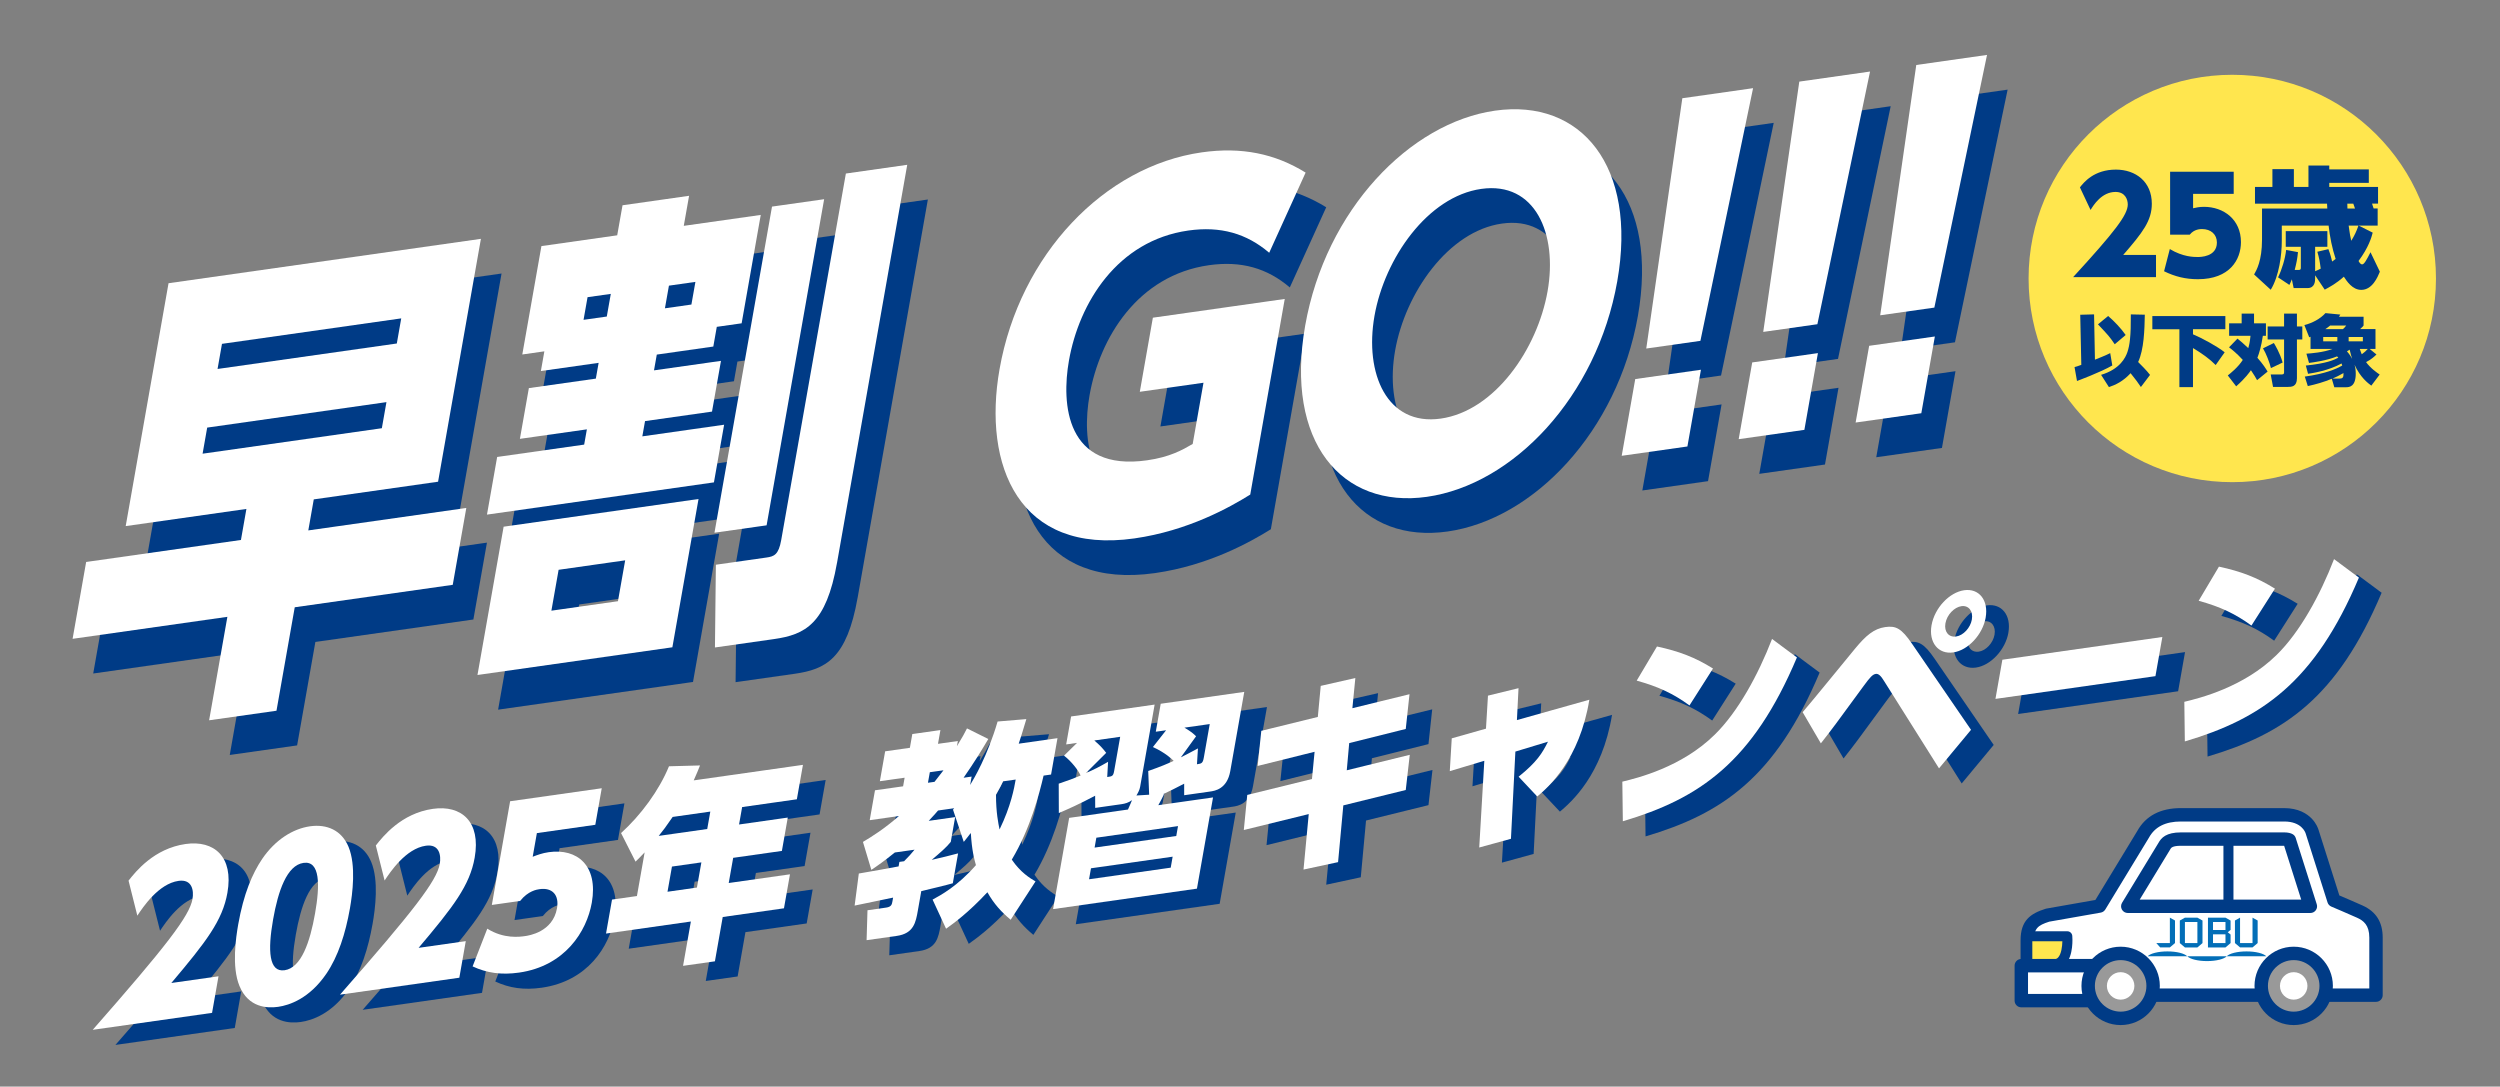 <svg xmlns="http://www.w3.org/2000/svg" id="_3" data-name="3" viewBox="0 0 842.09 366.01"><rect x="0" y="0" width="842.09" height="366.01" fill="#808080" stroke="none"/><defs><style>      .cls-1 {        fill: #003b86;      }      .cls-2 {        fill: #fff;      }      .cls-3 {        fill: #ffe64e;      }      .cls-4 {        fill: #999;      }      .cls-5 {        fill: #036eb7;      }    </style></defs><g><path class="cls-1" d="M159.45,208.67l-53.22,7.56-6.15,34.85-22.69,3.22,6.15-34.85-52.14,7.41,4.57-25.89,52.14-7.41,1.84-10.45-40.66,5.78,14.43-81.81,105.22-14.95-14.43,81.81-41.87,5.95-1.84,10.45,53.22-7.56-4.57,25.89ZM137.12,147.13l-60.38,8.58-1.55,8.79,60.38-8.58,1.55-8.79ZM142.1,118.92l-60.38,8.58-1.49,8.46,60.38-8.58,1.49-8.46Z"></path><path class="cls-1" d="M242.24,179.76l-8.81,49.95-65.65,9.33,8.81-49.95,65.65-9.33ZM247.22,128.42l-19.04,2.71-.94,5.31,22.56-3.2-3.02,17.09-22.56,3.2-.91,5.14,27.55-3.92-3.43,19.42-76.45,10.86,3.43-19.42,29.31-4.16.91-5.14-22.56,3.2,3.02-17.09,22.56-3.2.94-5.31-19.45,2.76,1.17-6.64-7.43,1.06,6.44-36.51,25.53-3.63,1.79-10.12,22.42-3.19-1.79,10.12,25.93-3.68-6.44,36.51-8.37,1.19-1.17,6.64ZM217.52,200.42l-22.42,3.19-2.43,13.77,22.42-3.19,2.43-13.77ZM212.68,110.67l-7.83,1.11-1.35,7.63,7.83-1.11,1.35-7.63ZM239.84,114.26l1.35-7.63-8.92,1.27-1.35,7.63,8.92-1.27ZM284.55,78.79l-19.38,109.85-17.56,2.49,19.38-109.85,17.56-2.49ZM288.88,201.29c-3.63,20.58-10.72,24.17-21.25,25.67l-19.86,2.82.31-27.87,17.02-2.42c2.57-.36,4.11-.91,4.99-5.89l21.78-123.46,20.67-2.94-23.65,134.08Z"></path><path class="cls-1" d="M434.43,96.8c-7.59-6.48-16.37-9.01-27.22-7.47-23.98,3.41-36.79,24.42-40.21,43.8-2.57,14.57-1.08,37.49,26.31,33.6,7.7-1.09,11.94-3.51,15.37-5.51l3.64-20.62-21.45,3.05,4.4-24.96,44.42-6.31-11.62,65.89c-6.91,4.31-20.98,12.2-39.02,14.77-38.87,5.52-51.17-24.47-45.42-57.03,6.81-38.61,35.31-68.35,68.12-73.01,13.38-1.9,24.65.43,34.97,6.82l-12.26,26.99Z"></path><path class="cls-1" d="M510.54,48.95c29.02-4.12,48,18.73,41.16,57.49-6.87,38.92-35.09,68.47-64.11,72.59-28.65,4.07-47.93-18.43-41.01-57.66,6.89-39.07,35.31-68.35,63.96-72.42ZM492.24,152.68c18.17-2.58,32.54-23.37,35.99-42.9,3.42-19.38-4.17-37.05-22.34-34.47-18.05,2.56-32.54,23.37-35.96,42.75-3.45,19.54,4.27,37.18,22.31,34.62Z"></path><path class="cls-1" d="M557.76,139.36l22.13-3.14-4.56,25.85-22.13,3.14,4.56-25.85ZM597.45,41.38l-17.74,85.11-18.24,2.59,12.15-84.31,23.83-3.39Z"></path><path class="cls-1" d="M597.15,133.76l22.13-3.14-4.56,25.85-22.13,3.14,4.56-25.85ZM636.85,35.78l-17.74,85.11-18.24,2.59,12.15-84.31,23.83-3.39Z"></path><path class="cls-1" d="M636.55,128.17l22.13-3.14-4.56,25.85-22.13,3.14,4.56-25.85ZM676.24,30.19l-17.74,85.11-18.24,2.59,12.15-84.31,23.83-3.39Z"></path></g><circle class="cls-3" cx="751.91" cy="93.8" r="68.61"></circle><g><path class="cls-1" d="M726.22,85.86v7.48h-27.91c14.11-15.4,18.4-20.99,18.4-24.47,0-1.72-.92-4.22-4.12-4.22-4.69,0-7.45,4.49-8.41,6.07l-3.59-7.61c1.31-1.67,4.73-5.98,12.13-5.98,6.66,0,12.09,4.09,12.09,11.49,0,5.68-3.02,9.64-9.64,17.25h11.04Z"></path><path class="cls-1" d="M752.38,65.31h-13.67v4.84c.96-.22,2.1-.48,3.68-.48,6.61,0,12.44,4.27,12.44,11.88,0,5.9-3.77,12.5-14.5,12.5-4.16,0-7.71-.88-11.39-2.68l1.93-7.48c4.42,2.68,8.15,2.68,9.38,2.68.83,0,6.48,0,6.48-4.88,0-2.73-2.02-4.53-4.99-4.53-.57,0-2.67,0-4.16,1.89h-6.61v-21.21h21.42v7.48Z"></path><path class="cls-1" d="M768.59,76v5.19c0,4.58-.88,11.75-3.72,16.41l-5.61-5.15c.83-1.45,2.67-4.62,2.67-11.75v-10.47h21.99c0-.26-.09-1.41-.09-1.63h-24.27v-5.63h5.87v-5.99h7.23v5.99h4.91v-7.22h7.01v1.32h13.32v4.53h-13.32v1.36h16.43v5.63h-2.02c.18.53.35,1.01.53,1.63h1.36v5.76h-6.4l4.73,2.38c-.39,1.54-1.36,4.97-4.77,9.55.26.44.61,1.14,1.23,1.14.66,0,1.45-1.45,2.8-4.09l3.15,6.56c-.74,1.8-2.54,6.12-6.26,6.12-3.02,0-4.91-2.99-5.87-4.44-2.54,2.29-4.86,3.52-6.44,4.36l-3.24-4.84v1.14c0,.66,0,3.17-2.54,3.17h-4.69l-.61-2.95c-.39,1.01-.53,1.28-.83,1.89l-3.81-2.55c1.27-2.6,2.41-6.29,2.72-9.24l3.99.75c-.22,2.29-.53,3.74-1.1,5.99h1.27c.53,0,.79-.09.79-.66v-7.13h-5.08v-5.28h14.02v5.28h-4.12v8.23c1.05-.44,1.4-.62,1.88-.88-.31-2.38-.53-3.65-1.14-5.68l3.72-.88c.26.66.66,1.63,1.27,4.18.7-.48.92-.7,1.18-.88-1.18-3.56-1.97-7.48-2.37-11.22h-15.77ZM793.25,70.24c-.18-.48-.39-1.19-.57-1.63h-2.02c0,.44.04,1.1.04,1.63h2.54ZM791.11,76c.35,2.68.61,4.05.88,5.11,1.1-1.8,1.8-3.3,2.41-5.11h-3.29Z"></path><path class="cls-1" d="M698.78,123.65c.65-.18,1.11-.31,2.28-.75l-.36-16.88,4.66-.13.29,15.26c1.11-.44,3.7-1.46,5.15-2.21l.7,4.16c-3.99,2.31-11.81,5.2-11.89,5.23l-.83-4.68ZM710.1,106.44c1.97,1.66,4.43,4.26,5.9,6.4l-3.68,3.12c-1.79-2.63-2.18-3.04-5.65-6.71l3.42-2.81ZM722.45,106c-.1,5.04-.26,11.67-2.25,15.94.91.91,2.82,2.78,4.01,4.34l-3.08,4.08c-.93-1.38-1.86-2.7-3.47-4.65-2.59,2.81-5.13,3.95-7.3,4.68l-2.64-4.13c6.34-1.9,8.23-5.77,8.88-7.7.75-2.29,1.19-5.2,1.14-12.66l4.71.1Z"></path><path class="cls-1" d="M724.98,106.47h24.6v4.42h-10.9v1.72c3,1.25,8.23,4.08,10.67,6.06l-3.03,4.29c-2.02-2.05-4.53-3.85-7.64-5.72v13.16h-4.58v-19.5h-9.11v-4.42Z"></path><path class="cls-1" d="M753.67,114.06c.83.68,2.15,1.77,3.63,3.2.21-.7.54-1.92.75-4.16h-7.2v-4.19h4.22v-3.28h4.17v3.28h4.01v4.19h-1.04c-.52,3.56-1.24,5.88-1.84,7.41,1.84,2.08,2.85,3.67,3.44,4.65l-3.55,2.89c-.44-.81-.91-1.64-2.07-3.35-.44.65-1.84,2.68-4.97,5.43l-2.82-3.67c.85-.68,3.44-2.7,5.05-5.23-1.94-2.13-3.55-3.41-4.63-4.24l2.85-2.94ZM765.92,115.54c.34.6,2.07,3.35,2.95,6.58l-3.94,1.87c-.47-1.9-1.61-4.91-2.67-6.66l3.65-1.79ZM773.69,105.63v4.34h1.81v4.37h-1.81v13.08c0,2.83-1.79,2.91-3.13,2.91h-4.92l-.78-4.19h3.65c.85,0,.85-.42.85-.83v-10.97h-5.54v-4.37h5.54v-4.34h4.32Z"></path><path class="cls-1" d="M776.69,123.13c6.94-.7,9.48-1.87,10.93-2.65-.13-.13-.21-.23-.41-.44-3.6,1.46-8.1,2.03-9.45,2.21l-.88-3.12c1.58-.1,5.72-.42,8.8-1.59h-7.41v-4.11c-.16.08-.26.13-.44.18l-1.63-4.11c2.69-.7,5.33-2.08,7.1-4.03l5.02.49c-.31.47-.39.57-.49.73h8.31v2.96c-.23.31-.52.62-1.17,1.2h5.18v6.68h-1.97l2.3,1.87c-.72.7-1.68,1.64-3.5,2.57,1.45,2.05,3.81,3.67,4.58,4.19l-2.82,3.74c-1.09-.81-3.73-2.78-5.65-7.05.29.99.41,1.95.41,2.99,0,4.47-2.2,4.6-3.31,4.6h-3.91l-.85-2.86c-2.59,1.09-5.31,1.87-8.08,2.47l-1.01-3.2c6.97-.99,10.38-2.47,12.61-3.72q-.08-.26-.23-.7c-4.4,2.42-9.58,3.22-11.29,3.48l-.75-2.81ZM782.54,113.51v1.46h4.76v-1.46h-4.76ZM789.19,110.86c.41-.36.67-.62,1.09-1.2h-5.41c-.75.62-1.22.94-1.61,1.2h5.93ZM787.9,127.53c1.19,0,1.53-.29,1.48-1.87-1.4.81-2.59,1.38-3.73,1.87h2.25ZM791.45,117.78c-.23.16-.54.36-.91.57.98,1.12,1.48,2,1.76,2.55-.23-.7-.52-1.61-.85-3.12ZM791.11,113.51v1.46h4.79v-1.46h-4.79ZM794.86,117.54c.36,1.09.54,1.48.67,1.79.85-.62,1.45-1.14,2.02-1.79h-2.69Z"></path></g><g><path class="cls-2" d="M152.5,196.99l-53.22,7.56-6.15,34.85-22.69,3.22,6.15-34.85-52.14,7.41,4.57-25.89,52.14-7.41,1.84-10.45-40.66,5.78,14.43-81.81,105.22-14.95-14.43,81.81-41.87,5.95-1.84,10.45,53.22-7.56-4.57,25.89ZM130.17,135.45l-60.38,8.58-1.55,8.79,60.38-8.58,1.55-8.79ZM135.15,107.24l-60.38,8.58-1.49,8.46,60.38-8.58,1.49-8.46Z"></path><path class="cls-2" d="M235.29,168.08l-8.81,49.95-65.65,9.33,8.81-49.95,65.65-9.33ZM240.27,116.73l-19.04,2.71-.94,5.31,22.56-3.2-3.02,17.09-22.56,3.2-.91,5.14,27.55-3.92-3.43,19.42-76.45,10.86,3.43-19.42,29.31-4.16.91-5.14-22.56,3.2,3.02-17.09,22.56-3.2.94-5.31-19.45,2.76,1.17-6.64-7.43,1.06,6.44-36.51,25.53-3.63,1.79-10.12,22.42-3.19-1.79,10.12,25.93-3.68-6.44,36.51-8.37,1.19-1.17,6.64ZM210.58,188.74l-22.42,3.19-2.43,13.77,22.42-3.19,2.43-13.77ZM205.74,98.99l-7.83,1.11-1.35,7.63,7.83-1.11,1.35-7.63ZM232.89,102.58l1.35-7.63-8.92,1.27-1.35,7.63,8.92-1.27ZM277.6,67.1l-19.38,109.85-17.56,2.49,19.38-109.85,17.56-2.49ZM281.93,189.6c-3.63,20.58-10.72,24.17-21.25,25.67l-19.86,2.82.31-27.87,17.02-2.42c2.57-.36,4.11-.91,4.99-5.89l21.78-123.46,20.67-2.94-23.65,134.08Z"></path><path class="cls-2" d="M427.49,85.12c-7.59-6.48-16.37-9.01-27.22-7.47-23.98,3.41-36.79,24.42-40.21,43.8-2.57,14.57-1.08,37.49,26.31,33.6,7.7-1.09,11.94-3.51,15.37-5.51l3.64-20.62-21.45,3.05,4.4-24.96,44.42-6.31-11.62,65.89c-6.91,4.31-20.98,12.2-39.02,14.77-38.87,5.52-51.17-24.47-45.42-57.03,6.81-38.61,35.31-68.35,68.12-73.01,13.38-1.9,24.65.43,34.97,6.82l-12.26,26.99Z"></path><path class="cls-2" d="M503.59,37.27c29.02-4.12,48,18.73,41.16,57.49-6.87,38.92-35.09,68.47-64.11,72.59-28.65,4.07-47.93-18.43-41.01-57.66,6.89-39.07,35.31-68.35,63.96-72.42ZM485.29,141c18.17-2.58,32.54-23.37,35.99-42.9,3.42-19.38-4.17-37.05-22.34-34.47-18.05,2.56-32.54,23.37-35.96,42.75-3.45,19.54,4.27,37.18,22.31,34.62Z"></path><path class="cls-2" d="M550.81,127.68l22.13-3.14-4.56,25.85-22.13,3.14,4.56-25.85ZM590.5,29.7l-17.74,85.11-18.24,2.59,12.15-84.31,23.83-3.39Z"></path><path class="cls-2" d="M590.21,122.08l22.13-3.14-4.56,25.85-22.13,3.14,4.56-25.85ZM629.9,24.1l-17.74,85.11-18.24,2.59,12.15-84.31,23.83-3.39Z"></path><path class="cls-2" d="M629.6,116.48l22.13-3.14-4.56,25.85-22.13,3.14,4.56-25.85ZM669.3,18.5l-17.74,85.11-18.24,2.59,12.15-84.31,23.83-3.39Z"></path></g><g><g><path class="cls-2" d="M707.2,305.19l-17.49,3.07c-4.49,1.42-6.85,3.07-6.85,8.51v18.44h117.47v-19.38c0-5.44-2.84-7.56-5.44-8.75s-8.75-3.78-8.75-3.78l-7.35-23.17s-1.54-5.67-9.42-5.67h-34.75c-5.67,0-10.16,1.89-12.76,6.62l-14.65,24.11Z"></path><path class="cls-1" d="M800.33,337.47h-117.47c-1.25,0-2.26-1.01-2.26-2.26v-18.44c0-6.66,3.23-9.02,8.43-10.66.09-.03.19-.05.29-.07l16.48-2.9,14.1-23.2c2.85-5.14,7.8-7.74,14.72-7.74h34.75c4.86,0,7.74,1.91,9.29,3.52,1.6,1.66,2.17,3.35,2.29,3.74l7.03,22.16c1.84.78,5.84,2.49,7.84,3.4,4.55,2.07,6.76,5.6,6.76,10.8v19.38c0,1.25-1.01,2.26-2.26,2.26ZM685.11,332.95h112.96v-17.13c0-4.24-1.98-5.72-4.11-6.69-2.54-1.16-8.63-3.73-8.69-3.76-.61-.26-1.07-.77-1.27-1.4l-7.35-23.17s-.02-.06-.03-.09c-.12-.38-1.39-4-7.24-4h-34.75c-5.24,0-8.77,1.78-10.79,5.45-.02.03-.03.06-.05.08l-14.65,24.11c-.34.55-.9.94-1.54,1.05l-17.34,3.05c-3.91,1.25-5.14,2.32-5.14,6.31v16.18ZM707.2,305.19h0,0Z"></path></g><g><path class="cls-3" d="M682.86,315.37h13.47s.79,9.46-4.51,9.46h-8.96v-9.46Z"></path><path class="cls-1" d="M691.82,326.52h-8.96c-.93,0-1.69-.76-1.69-1.69v-9.46c0-.93.76-1.69,1.69-1.69h13.47c.88,0,1.61.67,1.69,1.55.06.67.46,6.6-2.28,9.59-1.02,1.11-2.38,1.7-3.92,1.7ZM684.55,323.13h7.27c.6,0,1.04-.19,1.43-.61,1.08-1.17,1.39-3.69,1.43-5.47h-10.12v6.07Z"></path></g><g><rect class="cls-2" x="680.85" y="325.28" width="26.59" height="11.78"></rect><path class="cls-1" d="M707.44,339.31h-26.59c-1.25,0-2.26-1.01-2.26-2.26v-11.78c0-1.25,1.01-2.26,2.26-2.26h26.59c1.25,0,2.26,1.01,2.26,2.26v11.78c0,1.25-1.01,2.26-2.26,2.26ZM683.11,334.8h22.08v-7.27h-22.08v7.27Z"></path></g><g><circle class="cls-4" cx="714.31" cy="332.09" r="10.94" transform="translate(225.25 949.62) rotate(-76.56)"></circle><path class="cls-1" d="M714.31,345.28c-7.28,0-13.2-5.92-13.2-13.2s5.92-13.2,13.2-13.2,13.2,5.92,13.2,13.2-5.92,13.2-13.2,13.2ZM714.31,323.4c-4.79,0-8.68,3.9-8.68,8.68s3.9,8.68,8.68,8.68,8.68-3.9,8.68-8.68-3.9-8.68-8.68-8.68Z"></path></g><g><path class="cls-2" d="M716.12,332.09c0,1-.81,1.81-1.81,1.81s-1.81-.81-1.81-1.81.81-1.81,1.81-1.81,1.81.81,1.81,1.81Z"></path><path class="cls-2" d="M714.31,336.72c-2.55,0-4.63-2.08-4.63-4.63s2.08-4.63,4.63-4.63,4.63,2.08,4.63,4.63-2.08,4.63-4.63,4.63ZM714.31,331.08c-.56,0-1.01.45-1.01,1.01s.45,1.01,1.01,1.01,1.01-.45,1.01-1.01-.45-1.01-1.01-1.01Z"></path></g><g><circle class="cls-4" cx="772.6" cy="332.09" r="10.94" transform="translate(-68.1 352.66) rotate(-24.66)"></circle><path class="cls-1" d="M772.6,345.28c-7.28,0-13.2-5.92-13.2-13.2s5.92-13.2,13.2-13.2,13.2,5.92,13.2,13.2-5.92,13.2-13.2,13.2ZM772.6,323.4c-4.79,0-8.68,3.9-8.68,8.68s3.9,8.68,8.68,8.68,8.68-3.9,8.68-8.68-3.9-8.68-8.68-8.68Z"></path></g><g><path class="cls-2" d="M774.41,332.09c0,1-.81,1.81-1.81,1.81s-1.81-.81-1.81-1.81.81-1.81,1.81-1.81,1.81.81,1.81,1.81Z"></path><path class="cls-2" d="M772.6,336.72c-2.55,0-4.63-2.08-4.63-4.63s2.08-4.63,4.63-4.63,4.63,2.08,4.63,4.63-2.08,4.63-4.63,4.63ZM772.6,331.08c-.56,0-1.01.45-1.01,1.01s.45,1.01,1.01,1.01,1.01-.45,1.01-1.01-.45-1.01-1.01-1.01Z"></path></g><g><path class="cls-2" d="M771.12,282.93c-.17-.1-.69-.3-1.75-.3h-34.75c-4.3,0-5.12,1.5-5.61,2.39l-.09.15-12.22,20.1h61.5l-7.09-22.34Z"></path><path class="cls-1" d="M778.21,307.53h-61.5c-.82,0-1.57-.44-1.97-1.15-.4-.71-.38-1.58.04-2.28l12.26-20.17c.97-1.76,2.62-3.55,7.59-3.55h34.75c1.23,0,2.25.22,2.93.64.46.28.81.72.97,1.24l7.09,22.34c.22.69.1,1.43-.33,2.01-.42.58-1.1.92-1.82.92ZM720.72,303.02h54.41l-5.75-18.13h-34.75c-2.96,0-3.35.7-3.63,1.22l-.09.16s-.03.05-.05.08l-10.13,16.67ZM770.14,284.96h0,0Z"></path></g><path class="cls-1" d="M750.62,281.52c-.93,0-1.69.76-1.69,1.69v20.58c0,.93.76,1.69,1.69,1.69s1.69-.76,1.69-1.69v-20.58c0-.93-.76-1.69-1.69-1.69Z"></path></g><g><polygon class="cls-5" points="730.89 317.66 726.32 317.66 727.63 319.12 730.89 319.12 732.62 317.66 732.62 310.06 730.89 309.1 730.89 317.66"></polygon><polygon class="cls-5" points="758.73 309.1 758.73 317.66 754.53 317.66 754.53 309.1 752.81 310.06 752.81 317.66 754.53 319.12 758.73 319.12 760.46 317.66 760.46 310.06 758.73 309.1"></polygon><path class="cls-5" d="M735.96,309.1l-1.72.97v7.6l1.72,1.46h4.2l1.72-1.46v-7.6l-1.72-.97h-4.2ZM740.16,317.66h-4.2v-7.1h4.2v7.1Z"></path><path class="cls-5" d="M745.41,309.1h-1.69v10.03h5.9l1.72-1.46v-2.88l-.95-.77.95-.8v-3.15l-1.72-.97h-4.2ZM749.62,317.66h-4.2v-2.95h4.2v2.95ZM749.62,313.25h-4.2v-2.69h4.2v2.69Z"></path><path class="cls-5" d="M736.72,322.1c-.88-.94-3.52-1.63-6.65-1.63s-5.77.69-6.65,1.63h13.3Z"></path><path class="cls-5" d="M763.36,322.1c-.88-.94-3.52-1.63-6.65-1.63s-5.77.69-6.65,1.63h13.3Z"></path><path class="cls-5" d="M736.76,322.1c.88.94,3.52,1.63,6.65,1.63s5.77-.69,6.65-1.63h-13.3Z"></path></g><g><path class="cls-1" d="M81.25,333.94l-2.17,12.32-40.2,5.71c24.8-28.25,32.6-38.33,33.61-44.06.5-2.83-.1-6.77-4.7-6.11-6.75.96-12.03,8.92-13.88,11.72l-2.96-11.8c2.38-3.02,8.55-10.82,19.22-12.34,9.59-1.36,16.23,4.27,14.08,16.44-1.65,9.35-7.15,16.49-18.89,30.38l15.9-2.26Z"></path><path class="cls-1" d="M88.3,337.18c-2.67-6.47-1.17-16.37-.41-20.71,1.82-10.29,4.75-17.14,8.08-22.06,4.41-6.49,10.41-10.17,16.09-10.98,5.68-.81,10.66,1.31,12.99,6.92,2.58,6.27,1.35,15.71.46,20.78-1.48,8.41-3.95,16.11-7.94,21.97-5.72,8.37-12.45,10.6-16.24,11.14-3.66.52-10.02.29-13.03-7.05ZM113.77,312.79c1.69-9.57,1.73-17.84-3.88-17.04-5.62.8-8.56,9.48-10.25,19.05-1.85,10.51-1.43,17.87,3.87,17.11,5.62-.8,8.56-9.48,10.26-19.12Z"></path><path class="cls-1" d="M164.53,322.11l-2.17,12.32-40.2,5.71c24.79-28.25,32.6-38.33,33.61-44.06.5-2.83-.1-6.77-4.7-6.11-6.75.96-12.03,8.92-13.88,11.72l-2.96-11.8c2.38-3.02,8.55-10.82,19.22-12.34,9.59-1.36,16.23,4.27,14.08,16.44-1.65,9.35-7.15,16.49-18.89,30.38l15.9-2.26Z"></path><path class="cls-1" d="M208.17,282.91l-19.69,2.8-1.41,7.97c1.45-.56,3.17-1.23,5.44-1.55,9.53-1.35,16.68,4.48,14.47,17.02-1.71,9.71-9.06,21.35-24.52,23.55-6,.85-10.85.13-15.63-2.09l4.95-12.71c5.59,3.52,10.96,2.75,12.72,2.5,1.2-.17,9.34-1.33,10.76-9.37.79-4.49-1.59-7.05-5.88-6.44-.82.12-3.85.55-6.54,3.97l-9.53,1.35,6.16-34.93,30.86-4.38-2.17,12.32Z"></path><path class="cls-1" d="M278.11,262.73l-2.05,11.6-18.43,2.62-1.04,5.87,16.41-2.33-1.98,11.23-16.41,2.33-1.5,8.48,20.63-2.93-2.02,11.45-20.63,2.93-2.63,14.93-10.73,1.52,2.63-14.93-28.58,4.06,2.02-11.45,8.39-1.19,2.6-14.71c-1.37,1.47-1.96,2.04-3.07,3.12l-4.88-9.62c6.66-6.03,12.8-14.33,16.15-22.5l10.45-.28c-.67,1.72-.99,2.47-2.12,5.03l36.79-5.23ZM234.23,280.27c-2.24,3.29-3.28,4.64-4.7,6.39l16.34-2.32,1.04-5.87-12.68,1.8ZM243.89,295.57l-9.91,1.41-1.5,8.48,9.91-1.41,1.5-8.48Z"></path><path class="cls-1" d="M312.34,267.05l-8.33,1.18,1.78-10.07,8.33-1.18.82-4.64,9.47-1.34-.82,4.64,6.69-.95-.31,1.74c1.99-3.25,2.54-4.32,3.39-5.99l7.18,3.57c-2.28,3.86-4.62,7.72-8.33,13.05l2.71-.39-.5,2.83c1.22-2.01,5.84-9.73,9.25-21.38l9.68-.81c-1.21,4.06-1.81,6.05-2.57,8.28l13.06-1.86-2.16,12.25-2.52.36c-1.45,6.14-4.43,17.8-10.71,28.3,2.93,4.32,6.15,6.26,7.99,7.34l-8.37,12.92c-3.11-2.6-5.59-5.28-7.84-9.27-6.45,6.92-11.32,10.44-13.92,12.29l-4.54-9.81c2.79-1.53,8.29-4.43,14.6-11.61-.54-1.83-1.39-5.03-1.72-10.85-.8,1.03-1.83,2.38-2.38,3.02l-3.62-10.86.39-.48-5.43.77c-.47.56-1.16,1.37-3.14,3.48l8.9-1.26-1.47,8.33c-1.35,1.75-3.6,3.69-6.42,6.07,3.33-.76,6.03-1.42,8.88-2.18l-1.78,10.07c-1.69.52-9.08,2.28-10.62,2.64l-1.15,6.52c-.7,3.99-1.37,7.75-7.11,8.57l-10.16,1.44.3-10.08,6.31-.9c1.77-.25,1.92-1.12,2.09-2.06l.23-1.3c-1.02.22-10.79,2.24-12.96,2.69l1.41-10.8c2.08-.3,11.5-2.06,13.4-2.4l.27-1.52,1.58-.22c1.34-1.32,2.57-2.7,3.52-3.89l-6.63.94c-3.51,2.83-5.9,4.51-7.92,5.86l-2.83-9.42c3.1-1.85,7.1-4.33,12.12-8.72l-9.84,1.4,1.78-10.07,9.47-1.34.51-2.9ZM325.46,264.56l-4.61.65-.63,3.55,2.21-.31,3.02-3.89ZM345.53,268.27c-.49,1.06-1.05,2.13-2.4,4.51-.01,6.01.8,9.78,1.2,11.7,3.87-7.97,4.93-13.98,5.43-16.81l-4.23.6Z"></path><path class="cls-1" d="M394.44,264.79c4.39-1.54,6.32-2.38,8.54-3.4-.46-.5-2.83-2.78-6.99-4.66l4.44-5.65-3.47.49,1.66-9.42,28.14-4-4.71,26.67c-1.07,6.09-5.24,6.68-6.82,6.9l-8.71,1.24v-3.89c-2.9,1.47-4.66,2.43-7.14,3.56l.38-.05c-.6,1.29-1.32,2.59-1.95,3.74l18.43-2.62-5.42,30.73-48.46,6.89,5.42-30.73,19.81-2.81c.6-1.29,1.14-2.64,1.36-3.16-1.2.88-2.36,1.18-3.5,1.35l-8.9,1.26-.02-4.1c-5.43,2.89-9.5,4.67-12.23,5.83l-.04-9.89c3.4-1.12,4.99-1.77,7.37-2.74-.79-1.8-3.04-4.73-5.59-6.7l4.39-4.3-3.66.52,1.66-9.42,28.14-4-4.9,27.76c-.18,1.01-.72,2.01-1.24,2.86l4.29-.26-.31-8.01ZM380.61,266.82c1.7-.24,2.02-.29,2.34-2.1l2.02-11.45-8.71,1.24c2.13,1.89,2.54,2.32,4,4.17l-6.87,6.84c2.8-1.25,4.42-2.04,7.5-3.82l-.29,5.13ZM402.63,293.65l-27.51,3.91-.65,3.7,27.51-3.91.65-3.7ZM404.45,283.36l-27.51,3.91-.59,3.33,27.51-3.91.59-3.33ZM410.83,262.53c1.58-.22,1.97-.35,2.31-2.31l1.98-11.23-8.52,1.21c2.45,1.49,2.92,1.92,3.92,2.91l-5.13,7.09c1.82-.89,2.64-1.36,5.76-3.01l-.33,5.35Z"></path><path class="cls-1" d="M482.42,238.94l-1.26,11.7-19.05,4.76-.82,9.16,21.22-5.21-1.35,11.85-21.03,5.18-1.77,19.12-11.64,2.5,1.76-18.69-21.87,5.37,1.16-11.82,21.8-5.36.88-9.17-19.18,4.77,1.23-11.83,19.04-4.68.98-10.46,11.66-2.65-1,10.17,19.23-4.71Z"></path><path class="cls-1" d="M516.57,287.64l-10.67,2.93,1.71-29.21-11.63,3.49.66-11.05,11.53-3.26.67-11.12,10.29-2.52-.54,10.75,24.4-6.86c-3.34,20.33-13.81,29.45-17.56,32.6l-6.27-6.67c6.09-4.89,7.98-7.92,9.89-11.79l-10.98,3.33-1.49,29.39Z"></path><path class="cls-1" d="M554.11,268.39c4.95-1.2,19.92-4.81,31.08-15.79,7.8-7.61,14.69-20.18,19.35-32.28l8.38,6.23c-14.92,35.4-32.94,47.57-58.64,55.18l-.17-13.33ZM576.73,242.71c-5.45-3.96-10.39-6.3-17.78-8.35l6.83-11.5c7.47,1.62,12.77,3.63,18.87,7.42l-7.92,12.43Z"></path><path class="cls-1" d="M614.83,244.99c2.86-3.3,15.18-18.41,17.69-21.45,3.59-4.33,6.29-6.69,10.14-7.23,3.6-.51,5.46.43,9.03,5.64l19.86,28.97-10.78,12.98-18.45-29.32c-1.09-1.82-1.94-2.62-2.82-2.5-1.07.15-1.91,1.05-4.1,4.04-9.65,13.17-10.3,14.11-14.43,19.36l-6.14-10.5ZM676.5,213.13c-1.01,5.72-5.94,11.02-10.93,11.73-5.05.72-8.32-3.41-7.31-9.14,1.04-5.87,6.02-11.1,11-11.81,4.99-.71,8.27,3.35,7.23,9.22ZM662.93,215.06c-.5,2.83,1.12,4.79,3.59,4.44,2.46-.35,4.83-2.95,5.31-5.7.51-2.9-1.11-4.86-3.51-4.52s-4.88,2.88-5.39,5.78Z"></path><path class="cls-1" d="M736,219.65l-2.33,13.19-53.89,7.66,2.33-13.19,53.89-7.66Z"></path><path class="cls-1" d="M743.4,241.5c4.95-1.2,19.92-4.81,31.09-15.79,7.8-7.61,14.69-20.18,19.35-32.28l8.38,6.23c-14.92,35.4-32.94,47.57-58.64,55.18l-.17-13.33ZM766.02,215.81c-5.45-3.96-10.39-6.3-17.78-8.35l6.83-11.5c7.46,1.62,12.77,3.63,18.87,7.42l-7.92,12.43Z"></path></g><g><path class="cls-2" d="M73.6,328.85l-2.17,12.32-40.2,5.71c24.8-28.25,32.6-38.33,33.61-44.06.5-2.83-.1-6.77-4.7-6.11-6.75.96-12.03,8.92-13.88,11.72l-2.96-11.8c2.38-3.02,8.55-10.82,19.22-12.34,9.59-1.36,16.23,4.27,14.08,16.44-1.65,9.35-7.15,16.49-18.89,30.38l15.9-2.26Z"></path><path class="cls-2" d="M80.65,332.08c-2.67-6.47-1.17-16.37-.41-20.71,1.82-10.29,4.75-17.14,8.08-22.06,4.41-6.49,10.41-10.17,16.09-10.98,5.68-.81,10.66,1.31,12.99,6.92,2.58,6.27,1.35,15.71.46,20.78-1.48,8.41-3.95,16.11-7.94,21.97-5.72,8.37-12.45,10.6-16.24,11.14-3.66.52-10.02.29-13.03-7.05ZM106.12,307.69c1.69-9.57,1.73-17.84-3.88-17.04-5.62.8-8.56,9.48-10.25,19.05-1.85,10.51-1.43,17.87,3.87,17.11,5.62-.8,8.56-9.48,10.26-19.12Z"></path><path class="cls-2" d="M156.89,317.01l-2.17,12.32-40.2,5.71c24.79-28.25,32.6-38.33,33.61-44.06.5-2.83-.1-6.77-4.7-6.11-6.75.96-12.03,8.92-13.88,11.72l-2.96-11.8c2.38-3.02,8.55-10.82,19.22-12.34,9.59-1.36,16.23,4.27,14.08,16.44-1.65,9.35-7.15,16.49-18.89,30.38l15.9-2.26Z"></path><path class="cls-2" d="M200.53,277.82l-19.69,2.8-1.41,7.97c1.45-.56,3.17-1.23,5.44-1.55,9.53-1.35,16.68,4.48,14.47,17.02-1.71,9.71-9.06,21.35-24.52,23.55-6,.85-10.85.13-15.63-2.09l4.95-12.71c5.59,3.52,10.96,2.75,12.72,2.5,1.2-.17,9.34-1.33,10.76-9.37.79-4.49-1.59-7.05-5.88-6.44-.82.12-3.85.55-6.54,3.97l-9.53,1.35,6.16-34.93,30.86-4.38-2.17,12.32Z"></path><path class="cls-2" d="M270.46,257.63l-2.05,11.6-18.43,2.62-1.04,5.87,16.41-2.33-1.98,11.23-16.41,2.33-1.5,8.48,20.63-2.93-2.02,11.45-20.63,2.93-2.63,14.93-10.73,1.52,2.63-14.93-28.58,4.06,2.02-11.45,8.39-1.19,2.6-14.71c-1.37,1.47-1.96,2.04-3.07,3.12l-4.88-9.62c6.66-6.03,12.8-14.33,16.15-22.5l10.45-.28c-.67,1.72-.99,2.47-2.12,5.03l36.79-5.23ZM226.58,275.17c-2.24,3.29-3.28,4.64-4.7,6.39l16.34-2.32,1.04-5.87-12.68,1.8ZM236.25,290.48l-9.91,1.41-1.5,8.48,9.91-1.41,1.5-8.48Z"></path><path class="cls-2" d="M304.7,261.96l-8.33,1.18,1.78-10.07,8.33-1.18.82-4.64,9.47-1.34-.82,4.64,6.69-.95-.31,1.74c1.99-3.25,2.54-4.32,3.39-5.99l7.18,3.57c-2.28,3.86-4.62,7.72-8.33,13.05l2.71-.39-.5,2.83c1.22-2.01,5.84-9.73,9.25-21.38l9.68-.81c-1.21,4.06-1.81,6.05-2.57,8.28l13.06-1.86-2.16,12.25-2.52.36c-1.45,6.14-4.43,17.8-10.71,28.3,2.93,4.32,6.15,6.26,7.99,7.34l-8.37,12.92c-3.11-2.6-5.59-5.28-7.84-9.27-6.45,6.92-11.32,10.44-13.92,12.29l-4.54-9.81c2.79-1.53,8.29-4.43,14.6-11.61-.54-1.83-1.39-5.03-1.72-10.85-.8,1.03-1.83,2.38-2.38,3.02l-3.62-10.86.39-.48-5.43.77c-.47.56-1.16,1.37-3.14,3.48l8.9-1.26-1.47,8.33c-1.35,1.75-3.6,3.69-6.42,6.07,3.33-.76,6.03-1.42,8.88-2.18l-1.78,10.07c-1.69.52-9.08,2.28-10.62,2.64l-1.15,6.52c-.7,3.99-1.37,7.75-7.11,8.57l-10.16,1.44.3-10.08,6.31-.9c1.77-.25,1.92-1.12,2.09-2.06l.23-1.3c-1.02.22-10.79,2.24-12.96,2.69l1.41-10.8c2.08-.3,11.5-2.06,13.4-2.4l.27-1.52,1.58-.22c1.34-1.32,2.57-2.7,3.52-3.89l-6.63.94c-3.51,2.83-5.9,4.51-7.92,5.86l-2.83-9.42c3.1-1.85,7.1-4.33,12.12-8.72l-9.84,1.4,1.78-10.07,9.47-1.34.51-2.9ZM317.81,259.46l-4.61.65-.63,3.55,2.21-.31,3.02-3.89ZM337.89,263.18c-.49,1.06-1.05,2.13-2.4,4.51-.01,6.01.8,9.78,1.2,11.7,3.87-7.97,4.93-13.98,5.43-16.81l-4.23.6Z"></path><path class="cls-2" d="M386.79,259.69c4.39-1.54,6.32-2.38,8.54-3.4-.46-.5-2.83-2.78-6.99-4.66l4.44-5.65-3.47.49,1.66-9.42,28.14-4-4.71,26.67c-1.07,6.09-5.24,6.68-6.82,6.9l-8.71,1.24v-3.89c-2.9,1.47-4.66,2.43-7.14,3.56l.38-.05c-.6,1.29-1.32,2.59-1.95,3.74l18.43-2.62-5.42,30.73-48.46,6.89,5.42-30.73,19.81-2.81c.6-1.29,1.14-2.64,1.36-3.16-1.2.88-2.36,1.18-3.5,1.35l-8.9,1.26-.02-4.1c-5.43,2.89-9.5,4.67-12.23,5.83l-.04-9.89c3.4-1.12,4.99-1.77,7.37-2.74-.79-1.8-3.04-4.73-5.59-6.7l4.39-4.3-3.66.52,1.66-9.42,28.14-4-4.9,27.76c-.18,1.01-.72,2.01-1.24,2.86l4.29-.26-.31-8.01ZM372.96,261.73c1.7-.24,2.02-.29,2.34-2.1l2.02-11.45-8.71,1.24c2.13,1.89,2.54,2.32,4,4.17l-6.87,6.84c2.8-1.25,4.42-2.04,7.5-3.82l-.29,5.13ZM394.99,288.56l-27.51,3.91-.65,3.7,27.51-3.91.65-3.7ZM396.8,278.26l-27.51,3.91-.59,3.33,27.51-3.91.59-3.33ZM403.19,257.43c1.58-.22,1.97-.35,2.31-2.31l1.98-11.23-8.52,1.21c2.45,1.49,2.92,1.92,3.92,2.91l-5.13,7.09c1.82-.89,2.64-1.36,5.76-3.01l-.33,5.35Z"></path><path class="cls-2" d="M474.77,233.84l-1.26,11.7-19.05,4.76-.82,9.16,21.22-5.21-1.35,11.85-21.03,5.18-1.77,19.12-11.64,2.5,1.76-18.69-21.87,5.37,1.16-11.82,21.8-5.36.88-9.17-19.18,4.77,1.23-11.83,19.04-4.68.98-10.46,11.66-2.65-1,10.17,19.23-4.71Z"></path><path class="cls-2" d="M508.93,282.54l-10.67,2.93,1.71-29.21-11.63,3.49.66-11.05,11.53-3.26.67-11.12,10.29-2.52-.54,10.75,24.4-6.86c-3.34,20.33-13.81,29.45-17.56,32.6l-6.27-6.67c6.09-4.89,7.98-7.92,9.89-11.79l-10.98,3.33-1.49,29.39Z"></path><path class="cls-2" d="M546.46,263.29c4.95-1.2,19.92-4.81,31.08-15.79,7.8-7.61,14.69-20.18,19.35-32.28l8.38,6.23c-14.92,35.4-32.94,47.57-58.64,55.18l-.17-13.33ZM569.08,237.61c-5.45-3.96-10.39-6.3-17.78-8.35l6.83-11.5c7.47,1.62,12.77,3.63,18.87,7.42l-7.92,12.43Z"></path><path class="cls-2" d="M607.19,239.9c2.86-3.3,15.18-18.41,17.69-21.45,3.59-4.33,6.29-6.69,10.14-7.23,3.6-.51,5.46.43,9.03,5.64l19.86,28.97-10.78,12.98-18.45-29.32c-1.09-1.82-1.94-2.62-2.82-2.5-1.07.15-1.91,1.05-4.1,4.04-9.65,13.17-10.3,14.11-14.43,19.36l-6.14-10.5ZM668.85,208.03c-1.01,5.72-5.94,11.02-10.93,11.73-5.05.72-8.32-3.41-7.31-9.14,1.04-5.87,6.02-11.1,11-11.81,4.99-.71,8.27,3.35,7.23,9.22ZM655.29,209.96c-.5,2.83,1.12,4.79,3.59,4.44,2.46-.35,4.83-2.95,5.31-5.7.51-2.9-1.11-4.86-3.51-4.52s-4.88,2.88-5.39,5.78Z"></path><path class="cls-2" d="M728.36,214.56l-2.33,13.19-53.89,7.66,2.33-13.19,53.89-7.66Z"></path><path class="cls-2" d="M735.75,236.4c4.95-1.2,19.92-4.81,31.09-15.79,7.8-7.61,14.69-20.18,19.35-32.28l8.38,6.23c-14.92,35.4-32.94,47.57-58.64,55.18l-.17-13.33ZM758.37,210.71c-5.45-3.96-10.39-6.3-17.78-8.35l6.83-11.5c7.46,1.62,12.77,3.63,18.87,7.42l-7.92,12.43Z"></path></g></svg>